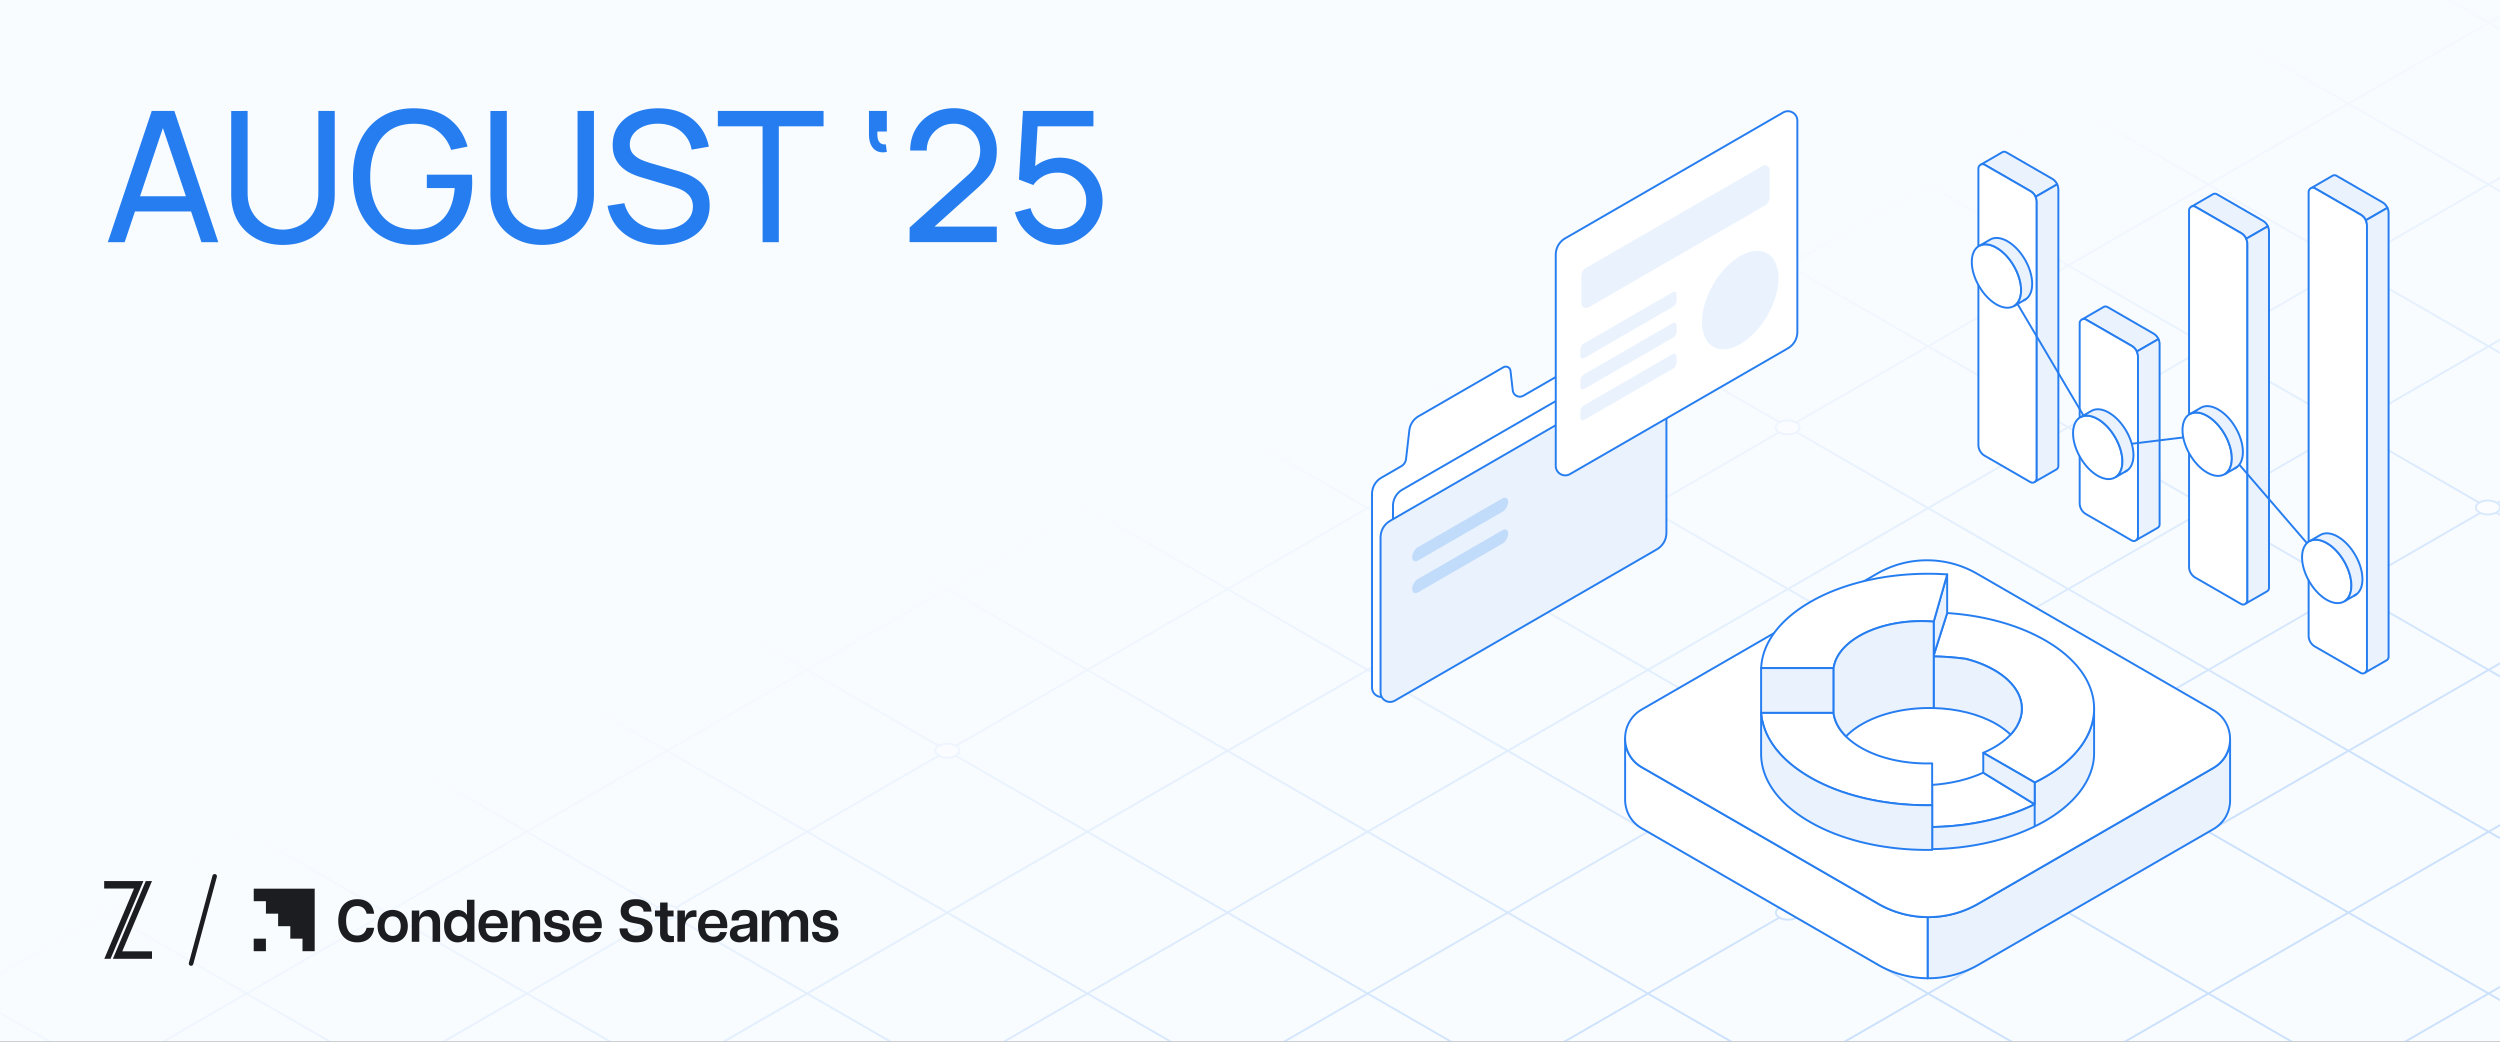 <svg xmlns="http://www.w3.org/2000/svg" width="1920" height="800" fill="none"><rect width="100%" height="100%" fill="#333333" stroke="none"/><g clip-path="url(#a)"><path fill="#F9FCFF" d="M0 0h1920v800H0z"/><g opacity=".4"><mask id="c" width="1920" height="800" x="0" y="0" maskUnits="userSpaceOnUse" style="mask-type:alpha"><path fill="url(#b)" d="M0 0h1920v800H0z"/></mask><g mask="url(#c)"><path stroke="#87B8F7" stroke-miterlimit="10" stroke-width="1.5" d="M-721.578 734.1 1503.36 2018.67M-648.818 651.846 1576.13 1936.42M-576.06 569.592 1648.89 1854.17M-503.301 487.338 1721.65 1771.91M-430.531 405.084 1794.4 1689.66M-357.772 322.841 1867.16 1607.4M-285.013 240.587 1939.92 1525.15M-212.254 158.333 2012.68 1442.9M-139.495 76.08 2085.45 1360.64M-66.736-6.174 2158.21 1278.39M6.033-88.428 2230.97 1196.14M78.792-170.682 2303.73 1113.88M151.551-252.936 2376.49 1031.63M224.31-335.189 2449.25 949.374M297.069-417.443 2522.01 867.131M369.828-499.697 2594.77 784.878M442.598-581.951 2667.53 702.624M515.356-664.205 2740.29 620.369M597.268-741.171 2822.2 543.393m-4.57 193.356L592.686 2021.31M2744.87 654.495 519.927 1939.06M2672.1 572.241 447.168 1856.81M2599.34 489.987 374.409 1774.55M2526.59 407.733 301.65 1692.3M2453.83 325.479 228.891 1610.04M2381.07 243.226 156.122 1527.79M2308.31 160.972 83.363 1445.54M2235.54 78.718 10.604 1363.28M2162.78-3.536-62.155 1281.03M2090.02-85.79-134.914 1198.79M2017.26-168.043-207.673 1116.53M1944.5-250.297-280.442 1034.28M1871.74-332.551-353.201 952.023M1798.98-414.805-425.96 869.77M1726.22-497.059-498.719 787.516M1653.46-579.312-571.478 705.262M1580.7-661.556-644.237 623.008M1507.94-743.81-717.007 540.754"/><path fill="#fff" stroke="#87B8F7" stroke-miterlimit="10" stroke-width="1.5" d="M1163.65 449.656c-3.64-2.098-9.51-2.098-13.13 0-3.61 2.099-3.59 5.506.04 7.605 3.64 2.098 9.52 2.098 13.12 0 3.61-2.099 3.6-5.506-.03-7.605Zm215.79-125.194c-3.65-2.098-9.52-2.098-13.13 0-3.62 2.099-3.6 5.506.04 7.605 3.63 2.098 9.51 2.098 13.12 0 3.6-2.099 3.59-5.506-.03-7.605Zm107.5 186.225c-3.64-2.098-9.51-2.098-13.13 0-3.61 2.099-3.59 5.506.05 7.604 3.63 2.099 9.51 2.099 13.12 0 3.6-2.098 3.59-5.505-.04-7.604ZM625.264 385.558c-3.647-2.098-9.516-2.098-13.131 0-3.615 2.099-3.594 5.506.042 7.604 3.635 2.099 9.515 2.099 13.12 0 3.605-2.098 3.594-5.505-.031-7.604ZM303.582 572.822c-3.635-2.099-9.515-2.099-13.13 0-3.615 2.098-3.584 5.506.052 7.604s9.515 2.098 13.12 0c3.615-2.098 3.594-5.506-.042-7.604ZM1379.67 697.131c-3.64-2.098-9.52-2.098-13.12 0-3.61 2.099-3.6 5.506.04 7.605 3.63 2.098 9.51 2.098 13.13 0 3.61-2.099 3.58-5.506-.05-7.605Z"/><path fill="#fff" d="M1917.24 385.956c-3.63-2.099-9.5-2.099-13.12 0-3.61 2.098-3.59 5.505.04 7.604 3.62 2.098 9.51 2.098 13.13 0 3.61-2.099 3.59-5.496-.06-7.604"/><path stroke="#87B8F7" stroke-miterlimit="10" stroke-width="1.5" d="M1917.24 385.956c-3.63-2.099-9.5-2.099-13.12 0-3.61 2.098-3.59 5.505.04 7.604 3.62 2.098 9.51 2.098 13.13 0 3.61-2.099 3.59-5.496-.06-7.604"/><path fill="#fff" d="M518.805 696.839c-3.636-2.098-9.515-2.098-13.13 0s-3.584 5.506.052 7.604c3.635 2.098 9.505 2.098 13.12 0 3.615-2.098 3.594-5.506-.031-7.604"/><path stroke="#87B8F7" stroke-miterlimit="10" stroke-width="1.5" d="M518.805 696.839c-3.636-2.098-9.515-2.098-13.13 0s-3.584 5.506.052 7.604c3.635 2.098 9.505 2.098 13.12 0 3.615-2.098 3.594-5.506-.031-7.604"/><path fill="#fff" stroke="#87B8F7" stroke-miterlimit="10" stroke-width="1.5" d="M734.122 572.749c-3.636-2.099-9.516-2.099-13.131 0-3.615 2.098-3.584 5.505.052 7.604 3.636 2.098 9.515 2.098 13.12 0 3.615-2.099 3.595-5.506-.041-7.604Z"/></g></g><path fill="#E9F2FD" stroke="#257DF0" stroke-linecap="round" stroke-linejoin="round" stroke-width="1.5" d="M1480.42 704.337v46.968c13.43.087 26.84-3.366 38.88-10.29l180.63-104.295c8.25-4.779 12.54-13.028 12.78-21.365v-46.967c-.24 8.371-4.53 16.621-12.78 21.364l-37.05 21.4-143.58 82.895a76.909 76.909 0 0 1-38.88 10.29Z"/><path fill="#fff" stroke="#257DF0" stroke-linecap="round" stroke-linejoin="round" stroke-width="1.5" d="M1248.09 567.062v46.968c0 8.616 4.28 17.249 12.81 22.167l181.53 104.818a76.882 76.882 0 0 0 37.96 10.29v-46.967a76.892 76.892 0 0 1-37.96-10.29l-144.49-83.454-37.04-21.365c-8.53-4.918-12.81-13.533-12.81-22.167Z"/><path fill="#fff" stroke="#257DF0" stroke-linecap="round" stroke-linejoin="round" stroke-width="1.5" d="M1248.09 567.062c0 8.651 4.28 17.249 12.81 22.167l37.04 21.365 144.49 83.453a76.871 76.871 0 0 0 37.96 10.29 76.522 76.522 0 0 0 38.87-10.29l143.59-82.895 37.04-21.399c8.25-4.744 12.54-13.011 12.79-21.365v-1.605c-.25-8.336-4.54-16.621-12.79-21.365L1518.35 440.6c-23.79-13.725-53.07-13.725-76.84 0l-180.63 104.295c-8.53 4.953-12.8 13.569-12.8 22.167h.01Z"/><path fill="#fff" stroke="#257DF0" stroke-linecap="round" stroke-linejoin="round" stroke-width="1.5" d="M1483.93 602.798v32.37c21.15-.366 42.2-3.732 61-10.151 6.18-2.127 12.09-4.552 17.71-7.307v-.035l-39.49-24.26h-.03c-11.62 5.337-25.21 8.459-39.19 9.383Z"/><path fill="#E9F2FD" stroke="#257DF0" stroke-linecap="round" stroke-linejoin="round" stroke-width="1.5" d="M1483.93 635.168v16.97c27.85-.471 55.51-6.192 78.2-17.197.17-.052.33-.139.51-.244v-17.005a151.042 151.042 0 0 1-17.71 7.308c-18.82 6.418-39.85 9.802-61 10.15v.018Zm78.71-34.254v33.765a110.12 110.12 0 0 0 7.95-4.185c21.21-12.261 33.52-27.748 36.83-43.706.23-1.012.39-2.006.51-3.018.23-1.779.33-3.575.33-5.354V544.11c0 2.826-.28 5.634-.84 8.424v.035a46.383 46.383 0 0 1-2.47 8.319c-.04.14-.09.244-.14.384-5.31 13.011-16.75 25.341-34.31 35.474a103.028 103.028 0 0 1-7.86 4.151v.017Z"/><path fill="#fff" stroke="#257DF0" stroke-linecap="round" stroke-linejoin="round" stroke-width="1.5" d="M1485.09 503.264v.872c8.29.14 16.52.75 24.65 1.866h.03c1.35.332 2.69.733 4.01 1.117 6.47 1.918 12.54 4.464 17.95 7.621 16.64 9.68 23.42 22.882 20.32 35.44-.04.104-.05.244-.11.366v.035c-.03.139-.05.279-.1.418-.61 2.233-1.57 4.43-2.83 6.61v.035c-.24.419-.5.837-.78 1.256-.24.418-.52.802-.84 1.221-.28.418-.59.837-.89 1.22-.31.419-.64.838-.97 1.221-.46.558-.93 1.082-1.43 1.622-3.27 3.541-7.5 6.872-12.7 9.854a85.238 85.238 0 0 1-8.27 4.134l12.14 6.976 1.03.593 16.31 9.4 9.99 5.773h.04c2.7-1.29 5.33-2.686 7.86-4.151 17.56-10.133 29-22.463 34.31-35.474.05-.139.1-.244.14-.384a46.383 46.383 0 0 0 2.47-8.319v-.035c.56-2.79.84-5.615.84-8.423 0-18.871-12.4-37.707-37.18-52.113-21.19-12.313-47.98-19.376-75.66-21.19l-5.25 16.464-4.85 15.26-.23.698v.017Z"/><path fill="#E9F2FD" stroke="#257DF0" stroke-linecap="round" stroke-linejoin="round" stroke-width="1.5" d="M1485.09 477.383v25.149s.18 0 .23.035l4.85-15.261 5.25-16.464v-29.701l-8.35 29.283-1.99 6.976.01-.017Z"/><path fill="#fff" stroke="#257DF0" stroke-linecap="round" stroke-linejoin="round" stroke-width="1.5" d="M1352.56 513.084h55.69c.11-.75.25-1.5.45-2.268.11-.593.28-1.168.48-1.726.14-.506.31-1.012.52-1.483.1-.366.28-.75.45-1.116 0-.035.04-.052.04-.087.5-1.116 1.06-2.198 1.72-3.261.53-.872 1.09-1.727 1.77-2.564.36-.506.78-1.029 1.22-1.535 0-.052.05-.087.1-.139.38-.506.84-.977 1.29-1.448.11-.14.25-.244.37-.384h.03c.28-.314.6-.593.89-.889 2.83-2.738 6.28-5.337 10.38-7.709 15.61-9.017 36.92-12.697 57.15-11.075l1.99-6.976 8.35-29.283c-37.39-2.511-76.39 4.57-105.16 21.191-24.33 14.039-36.92 32.352-37.71 50.769l-.02-.017Zm-.03 34.305c.03.227.03.419.05.645.04.314.05.593.09.89.05.645.14 1.308.22 1.953.11.698.23 1.43.39 2.128 0 .087 0 .14.03.227.11.558.32 1.116.46 1.639.05.279.14.558.19.802.17.611.33 1.221.52 1.849.19.698.46 1.43.7 2.128.23.645.47 1.308.75 1.953 0 .053.03.105.05.175.33.802.66 1.587 1.07 2.406a49.396 49.396 0 0 0 2.26 4.291c.14.227.28.471.46.732a50.186 50.186 0 0 0 2.61 3.942c.14.192.28.419.46.61.05.088.1.192.19.279.22.332.5.663.75 1.012.05.087.1.139.19.227a42.2 42.2 0 0 0 1.67 2.005s0 .053.04.053c3.4 4.046 7.5 7.918 12.31 11.615.7.558 1.4 1.081 2.15 1.587a37.7 37.7 0 0 0 2.51 1.779c.56.384 1.11.75 1.67 1.116a83.547 83.547 0 0 0 5.36 3.349c1.44.837 2.89 1.639 4.41 2.459.1.052.23.105.33.174 1.2.646 2.43 1.256 3.66 1.814.23.14.47.244.7.332.33.192.7.366 1.03.505 2.9 1.396 5.89 2.651 8.96 3.855.93.366 1.85.732 2.76 1.029 1.95.75 3.96 1.447 5.96 2.058 1.43.471 2.85.924 4.3 1.343 2.19.663 4.46 1.29 6.73 1.848 1.22.332 2.47.646 3.73.925.33.104.66.174 1.03.244 1.03.244 2.06.471 3.12.663.23.052.42.104.65.139.55.105 1.11.227 1.67.332 1.62.331 3.26.645 4.94.924 1.91.331 3.85.61 5.8.889 1.49.227 2.93.419 4.42.559.19.052.41.087.64.087.45.052.89.104 1.36.174 1.4.175 2.84.314 4.27.419.74.087 1.49.139 2.24.192.17.034.33.034.52.034 1.57.14 3.16.245 4.71.332 1.62.087 3.21.174 4.8.192a45 45 0 0 0 2.18.052c3.1.105 6.19.105 9.29.052v-32.125c-19.76.61-39.85-3.454-54.92-12.226-4.46-2.599-8.2-5.442-11.25-8.476a42.894 42.894 0 0 1-3.26-3.663c-.52-.663-1.03-1.36-1.5-2.058-.45-.645-.84-1.256-1.2-1.901-.37-.61-.7-1.221-1.01-1.849-.28-.558-.53-1.116-.75-1.674a15.01 15.01 0 0 1-.56-1.482c-.25-.698-.47-1.361-.65-2.058-.24-.942-.45-1.901-.59-2.843v-.645h-55.71l.04-.018Z"/><path fill="#E9F2FD" stroke="#257DF0" stroke-linecap="round" stroke-linejoin="round" stroke-width="1.5" d="M1352.53 514.897v32.492h55.7v-34.306h-55.68c-.04.611-.04 1.204-.04 1.814h.02Zm132.56-10.76v39.66c17.57.453 34.82 4.569 48.14 12.313 4.27 2.476 7.87 5.197 10.87 8.092.5-.523.97-1.064 1.43-1.622.33-.384.66-.802.97-1.221.32-.383.61-.802.89-1.22.32-.419.6-.803.84-1.221.28-.419.52-.838.78-1.256v-.035c1.26-2.18 2.2-4.378 2.83-6.61.05-.139.09-.279.1-.419v-.034c.06-.105.09-.245.11-.367 3.1-12.557-3.68-25.759-20.32-35.439-5.41-3.157-11.48-5.686-17.95-7.621-1.34-.384-2.68-.785-4.01-1.117h-.03c-8.13-1.116-16.36-1.726-24.65-1.866v-.017Z"/><path fill="#E9F2FD" stroke="#257DF0" stroke-linecap="round" stroke-linejoin="round" stroke-width="1.5" d="M1408.23 513.083v34.951c.14.942.34 1.901.6 2.843.17.698.38 1.36.64 2.058.18.506.33.977.56 1.483.23.558.47 1.116.75 1.674.31.61.65 1.221 1.01 1.849.37.645.79 1.29 1.21 1.901.47.697.97 1.395 1.49 2.058.98 1.22 2.06 2.459 3.27 3.662 3.24-3.401 7.36-6.592 12.33-9.453 15.15-8.737 35.24-12.836 55-12.313V477.4c-20.23-1.622-41.56 2.058-57.15 11.075-4.1 2.372-7.57 4.97-10.38 7.708-.31.314-.61.593-.88.89h-.04c-.1.139-.24.244-.37.384-.45.47-.89.941-1.29 1.447-.05.052-.1.087-.1.14-.45.505-.87 1.029-1.22 1.534-.66.838-1.22 1.71-1.76 2.564-.67 1.064-1.22 2.145-1.73 3.262 0 .034-.04.052-.04.087-.17.366-.33.75-.45 1.116-.23.471-.38.977-.52 1.482-.19.559-.37 1.152-.47 1.727-.19.75-.33 1.5-.46 2.267Zm-55.7 34.307v31.567c0 18.871 12.36 37.707 37.15 52.078 25.86 15.051 60.2 22.271 94.25 21.661V618.39c-3.11.053-6.2.053-9.3-.052-.73 0-1.45-.035-2.18-.052a152.75 152.75 0 0 1-4.8-.192c-1.57-.087-3.15-.192-4.71-.332-.19 0-.36 0-.52-.035-.75-.052-1.5-.104-2.23-.191a83.415 83.415 0 0 1-4.27-.419c-.47-.052-.93-.105-1.36-.174-.23 0-.46-.035-.65-.088a75.46 75.46 0 0 1-4.41-.558c-1.96-.279-3.87-.558-5.81-.889-1.67-.279-3.31-.593-4.94-.924-.55-.105-1.11-.227-1.67-.332-.23-.035-.42-.087-.64-.139-1.07-.192-2.1-.419-3.13-.663-.36-.087-.69-.14-1.03-.244a83.928 83.928 0 0 1-3.73-.925c-2.27-.558-4.52-1.168-6.73-1.848a52.493 52.493 0 0 1-4.29-1.343 90.018 90.018 0 0 1-5.97-2.058c-.92-.314-1.84-.663-2.75-1.029-3.07-1.204-6.05-2.459-8.97-3.855a9.273 9.273 0 0 1-1.02-.505 3.911 3.911 0 0 1-.7-.332 63.416 63.416 0 0 1-3.66-1.814c-.11-.052-.23-.104-.34-.174-1.5-.802-2.96-1.622-4.41-2.459-1.86-1.081-3.66-2.18-5.35-3.349-.56-.331-1.12-.732-1.68-1.116a37.7 37.7 0 0 1-2.51-1.779 30.54 30.54 0 0 1-2.14-1.587c-4.8-3.68-8.9-7.569-12.32-11.615-.03 0-.03-.053-.03-.053a29.76 29.76 0 0 1-1.68-2.005c-.08-.088-.14-.14-.19-.227-.24-.331-.52-.663-.75-1.012-.08-.087-.14-.192-.19-.279a4.764 4.764 0 0 1-.45-.61 40.422 40.422 0 0 1-2.62-3.942c-.17-.244-.31-.506-.45-.732a58.863 58.863 0 0 1-2.27-4.291c-.38-.802-.73-1.587-1.06-2.406a.271.271 0 0 1-.06-.175c-.27-.645-.52-1.308-.75-1.953-.24-.698-.5-1.43-.69-2.128-.2-.61-.37-1.221-.53-1.849-.05-.244-.14-.523-.19-.802-.14-.523-.33-1.081-.45-1.639-.04-.088-.04-.14-.04-.227-.17-.698-.28-1.43-.38-2.128a43.27 43.27 0 0 1-.23-1.953c-.03-.314-.05-.593-.08-.89-.04-.226-.04-.418-.06-.645l-.03.018Zm170.62 30.782v15.243l39.49 24.26V600.95l-.04-.035-9.98-5.773-16.3-9.4-1.03-.593-12.14-6.977Z"/><path fill="#fff" stroke="#257DF0" stroke-linecap="round" stroke-linejoin="round" stroke-width="1.5" d="M1273.11 256.979v148.489c0 5.215-2.77 10.028-7.29 12.627l-201.17 116.172c-4.87 2.808-10.94-.698-10.94-6.314V379.447c0-5.215 2.77-10.029 7.29-12.627l15.24-8.808a7.284 7.284 0 0 0 3.6-5.476l2.51-21.941c.52-4.586 3.19-8.65 7.2-10.97l65.07-37.567c2.27-1.308 5.15.14 5.44 2.738l1.73 14.999c.45 3.907 4.76 6.087 8.16 4.116l92.23-53.246c4.86-2.808 10.93.698 10.93 6.314Z"/><path fill="#fff" stroke="#257DF0" stroke-linecap="round" stroke-linejoin="round" stroke-width="1.5" d="M1266.92 279.023v121.3a14.55 14.55 0 0 1-7.29 12.627l-178.89 103.283c-4.86 2.808-10.93-.698-10.93-6.314V388.62c0-5.215 2.77-10.028 7.29-12.627l178.89-103.283c4.86-2.808 10.93.697 10.93 6.313Z"/><path fill="#E9F2FD" stroke="#257DF0" stroke-linecap="round" stroke-linejoin="round" stroke-width="1.5" d="M1279.81 290.098v119.154c0 5.215-2.77 10.028-7.29 12.627L1071.2 538.121c-4.86 2.808-10.93-.698-10.93-6.314V412.653c0-5.215 2.77-10.028 7.29-12.627l201.31-116.242c4.87-2.808 10.94.698 10.94 6.314Z"/><path fill="#fff" stroke="#257DF0" stroke-linecap="round" stroke-linejoin="round" stroke-width="1.5" d="M1380.37 92.723v162.163a14.55 14.55 0 0 1-7.29 12.627l-167.32 96.586c-4.87 2.808-10.94-.698-10.94-6.314V195.64c0-5.215 2.78-10.029 7.29-12.627l167.33-96.604c4.86-2.808 10.93.698 10.93 6.314Z"/><path fill="#E9F2FD" d="M1287.57 225.882v4.97a5.491 5.491 0 0 1-2.74 4.744l-68.35 39.451a1.821 1.821 0 0 1-2.73-1.587v-4.954a5.454 5.454 0 0 1 2.73-4.726l68.35-39.468c1.22-.698 2.74.174 2.74 1.57Zm0 23.754v4.971a5.49 5.49 0 0 1-2.74 4.743l-68.35 39.451a1.82 1.82 0 0 1-2.73-1.587v-4.953c0-1.954 1.04-3.75 2.73-4.727l68.35-39.468c1.22-.697 2.74.175 2.74 1.57Zm0 23.754v4.971a5.492 5.492 0 0 1-2.74 4.744l-68.35 39.45a1.82 1.82 0 0 1-2.73-1.587v-4.953c0-1.953 1.04-3.75 2.73-4.726l68.35-39.468c1.22-.698 2.74.174 2.74 1.569Zm71.56-142.769v20.877a7.32 7.32 0 0 1-3.65 6.313l-135.49 78.239c-2.43 1.395-5.48-.349-5.48-3.157v-20.876c0-2.599 1.4-5.006 3.65-6.314l135.49-78.239c2.43-1.395 5.48.349 5.48 3.157Zm3.63 69.624c-1.26-2.146-2.81-3.89-4.71-5.145h-.05a4.54 4.54 0 0 0-1.05-.593c-5.3-2.896-12.54-2.39-20.53 2.197-16.23 9.383-29.37 32.108-29.26 50.735.05 8.982 3.1 15.365 8.09 18.522.49.349 1.06.663 1.6.889 1.99.907 4.19 1.395 6.63 1.395 3.96 0 8.39-1.29 13.13-4.046 16.22-9.33 29.3-32.056 29.25-50.682 0-5.442-1.15-9.872-3.14-13.29l.04.018Z"/><path fill="#257DF0" d="M1158.25 385.411c0 2.546-1.61 5.616-3.72 7.255-.01.018-.05.035-.07.035l-1.36.785h-.01l-63.87 36.887c-.05.035-.09.052-.14.087-.05.035-.1.053-.14.07-.68.366-1.29.541-1.88.541-.37 0-.7-.07-1-.227-.08-.035-.15-.087-.26-.122-.75-.488-1.22-1.465-1.22-2.843-.02-2.599 1.67-5.738 3.87-7.342l1.14-.663s.05-.035.07-.018l64.11-37.026c1.22-.698 2.33-.785 3.14-.331.05.017.1.052.15.087.3.174.53.453.74.785.29.505.47 1.186.47 2.023l-.02.017Zm0 24.434c0 2.546-1.61 5.616-3.72 7.255-.01.017-.05.035-.07.035l-1.36.785h-.01l-63.87 36.887c-.05.035-.09.052-.14.087-.05.035-.1.052-.14.07-.68.366-1.29.54-1.88.54-.37 0-.7-.07-1-.226-.08-.035-.15-.088-.26-.123-.75-.488-1.22-1.465-1.22-2.842-.02-2.599 1.67-5.738 3.87-7.343l1.14-.663s.05-.035.07-.017l64.11-37.026c1.22-.698 2.33-.785 3.14-.332.05.018.1.052.15.087.3.175.53.454.74.785.29.506.47 1.186.47 2.023l-.02.018Z" opacity=".2"/><path fill="#E9F2FD" stroke="#257DF0" stroke-linecap="round" stroke-linejoin="round" stroke-width="1.5" d="m1579.89 141.581-16.6 9.568c-.82-1.797-2.22-3.314-3.98-4.36l-27.42-15.802-7.62-4.395c-.94-.558-1.98-.558-2.86-.226l16.08-9.307.53-.296c.87-.332 1.92-.332 2.86.227l35.04 20.213a9.454 9.454 0 0 1 3.97 4.36v.018Z"/><path fill="#fff" stroke="#257DF0" stroke-linecap="round" stroke-linejoin="round" stroke-width="1.5" d="M1564.21 155.248V367.43c0 .942-.38 1.762-.97 2.337l-.13.105-.1.07-.94.558c-.86.296-1.83.261-2.74-.262l-35.04-20.196a9.79 9.79 0 0 1-4.88-8.459v-212.2c0-1.168.59-2.11 1.43-2.703l.59-.331c.87-.332 1.92-.332 2.86.226l7.62 4.395 27.42 15.802c1.76 1.046 3.16 2.581 3.98 4.36.59 1.273.9 2.668.9 4.098v.018Z"/><path fill="#E9F2FD" stroke="#257DF0" stroke-linecap="round" stroke-linejoin="round" stroke-width="1.5" d="M1580.82 145.68v212.147c0 1.099-.53 2.023-1.31 2.599l-.72.418-.07.035-15.48 8.871c.59-.593.97-1.396.97-2.338V155.248c0-1.431-.33-2.826-.9-4.099l16.6-9.568c.59 1.273.91 2.668.91 4.099Zm76.86 114.759-16.61 9.568c-.82-1.797-2.21-3.314-3.97-4.361l-27.42-15.801-7.62-4.395c-.94-.558-1.99-.558-2.86-.226l16.08-9.307.52-.296c.87-.332 1.92-.332 2.86.226l35.04 20.214a9.423 9.423 0 0 1 3.98 4.36v.018Z"/><path fill="#fff" stroke="#257DF0" stroke-linecap="round" stroke-linejoin="round" stroke-width="1.5" d="M1642 274.105v138.147c0 .942-.39 1.761-.98 2.337l-.12.105-.11.069-.94.558c-.85.297-1.83.262-2.74-.261l-35.03-20.196a9.78 9.78 0 0 1-4.89-8.459V248.258c0-1.169.6-2.11 1.43-2.703l.6-.332c.87-.331 1.91-.331 2.86.227l7.62 4.395 27.41 15.801c1.77 1.047 3.16 2.581 3.98 4.36.59 1.273.91 2.669.91 4.099Z"/><path fill="#E9F2FD" stroke="#257DF0" stroke-linecap="round" stroke-linejoin="round" stroke-width="1.5" d="M1658.58 264.537v138.112c0 1.099-.52 2.023-1.3 2.599l-.72.418-.07.035-15.49 8.871c.6-.593.98-1.396.98-2.338V274.087c0-1.43-.33-2.825-.91-4.098l16.61-9.568c.59 1.273.9 2.668.9 4.098v.018Zm83.11-90.726-16.61 9.568c-.82-1.796-2.21-3.314-3.97-4.36l-27.42-15.801-7.62-4.395c-.94-.558-1.99-.558-2.86-.227l16.08-9.306.52-.297c.88-.331 1.92-.331 2.86.227l35.04 20.214a9.419 9.419 0 0 1 3.98 4.36v.017Z"/><path fill="#fff" stroke="#257DF0" stroke-linecap="round" stroke-linejoin="round" stroke-width="1.5" d="M1725.99 187.478v273.556c0 .942-.38 1.761-.98 2.337l-.12.104-.1.07-.94.558c-.86.297-1.84.262-2.74-.261l-35.04-20.197a9.79 9.79 0 0 1-4.88-8.458V161.613c0-1.168.59-2.11 1.43-2.703l.59-.331c.87-.332 1.92-.332 2.86.226l7.62 4.395 27.42 15.802c1.76 1.046 3.15 2.581 3.97 4.36.6 1.273.91 2.668.91 4.098v.018Z"/><path fill="#E9F2FD" stroke="#257DF0" stroke-linecap="round" stroke-linejoin="round" stroke-width="1.5" d="M1742.59 177.91v273.521c0 1.098-.52 2.023-1.3 2.598l-.72.419-.07.035-15.49 8.87c.6-.593.98-1.395.98-2.337V187.478a9.9 9.9 0 0 0-.91-4.099l16.61-9.568c.59 1.273.9 2.668.9 4.099Zm90.94-18.278-16.6 9.568c-.82-1.796-2.22-3.314-3.98-4.36l-27.42-15.801-7.62-4.395c-.94-.558-1.99-.558-2.86-.227l16.08-9.306.53-.297c.87-.331 1.91-.331 2.86.227l35.03 20.231a9.419 9.419 0 0 1 3.98 4.36Z"/><path fill="#fff" stroke="#257DF0" stroke-linecap="round" stroke-linejoin="round" stroke-width="1.5" d="M1817.83 173.298v340.668c0 .941-.38 1.761-.97 2.337l-.13.104-.1.07-.94.558a3.26 3.26 0 0 1-2.74-.261l-35.04-20.197a9.79 9.79 0 0 1-4.88-8.458V147.451c0-1.168.59-2.11 1.43-2.703l.59-.331c.87-.332 1.92-.332 2.86.226l7.62 4.395 27.42 15.802c1.76 1.046 3.16 2.581 3.98 4.36.59 1.273.9 2.668.9 4.098Z"/><path fill="#E9F2FD" stroke="#257DF0" stroke-linecap="round" stroke-linejoin="round" stroke-width="1.5" d="M1834.44 163.748v340.633c0 1.099-.53 2.023-1.31 2.598l-.72.419-.07.035-15.48 8.87a3.27 3.27 0 0 0 .97-2.337V173.299c0-1.43-.33-2.826-.9-4.099l16.6-9.568c.59 1.273.91 2.669.91 4.099v.017Z"/><path stroke="#257DF0" stroke-linecap="round" stroke-linejoin="round" stroke-width="1.5" d="m1536.78 211.999 77.78 131.572 84.78-10.429 91.08 105.69"/><path fill="#fff" stroke="#257DF0" stroke-linecap="round" stroke-linejoin="round" stroke-width="1.5" d="M1552.21 222.93c0 3.505-.73 6.383-2.02 8.563-.8 1.378-1.8 2.511-3.03 3.314h-.04c-.23.157-.45.296-.68.383-3.42 1.867-8.07 1.553-13.24-1.412-10.46-6.052-18.92-20.702-18.87-32.719.04-5.79 1.99-9.924 5.22-11.947.31-.226.68-.418 1.03-.575 1.29-.576 2.7-.907 4.29-.907 2.54 0 5.4.837 8.47 2.616 10.47 6.017 18.91 20.667 18.87 32.684Z"/><path fill="#E9F2FD" stroke="#257DF0" stroke-linecap="round" stroke-linejoin="round" stroke-width="1.5" d="M1560.72 218.064c-.03 5.32-1.67 9.244-4.44 11.424-.13.104-.3.192-.42.261l-1.38.838s-.07.034-.12.069l-7.19 4.151c1.22-.802 2.22-1.936 3.04-3.314 1.29-2.197 2.02-5.057 2.02-8.563.04-12.016-8.41-26.667-18.87-32.684-3.05-1.779-5.93-2.616-8.48-2.616-1.57 0-3 .314-4.29.907l7.57-4.377c.3-.192.61-.349.94-.524 3.39-1.569 7.85-1.133 12.75 1.71 10.47 6.051 18.91 20.667 18.87 32.718Z"/><path fill="#fff" d="M1555.86 229.749c-.42.349-.91.61-1.38.837Z"/><path stroke="#257DF0" stroke-linecap="round" stroke-linejoin="round" stroke-width="1.5" d="M1555.86 229.749c-.42.349-.91.61-1.38.837"/><path fill="#fff" stroke="#257DF0" stroke-linecap="round" stroke-linejoin="round" stroke-width="1.5" d="M1630 354.511c0 3.505-.73 6.383-2.02 8.563-.81 1.378-1.8 2.512-3.04 3.314h-.03c-.23.157-.46.296-.68.383-3.42 1.867-8.08 1.553-13.24-1.412-10.47-6.052-18.93-20.702-18.87-32.719.03-5.79 1.99-9.923 5.21-11.947a6.21 6.21 0 0 1 1.03-.575c1.29-.576 2.7-.907 4.29-.907 2.55 0 5.41.837 8.48 2.616 10.46 6.017 18.9 20.667 18.87 32.684Z"/><path fill="#E9F2FD" stroke="#257DF0" stroke-linecap="round" stroke-linejoin="round" stroke-width="1.5" d="M1638.51 349.645c-.04 5.32-1.68 9.244-4.45 11.424-.12.104-.29.192-.42.261l-1.37.838s-.07.034-.13.069l-7.18 4.151c1.22-.802 2.21-1.936 3.03-3.314 1.29-2.197 2.03-5.057 2.03-8.563.03-12.016-8.41-26.667-18.88-32.684-3.05-1.779-5.92-2.616-8.47-2.616-1.57 0-3 .314-4.29.907l7.57-4.377c.29-.192.61-.349.94-.524 3.38-1.569 7.85-1.133 12.75 1.71 10.46 6.052 18.9 20.667 18.87 32.718Z"/><path fill="#fff" d="M1633.64 361.33c-.42.349-.9.611-1.37.837Z"/><path stroke="#257DF0" stroke-linecap="round" stroke-linejoin="round" stroke-width="1.5" d="M1633.64 361.33c-.42.349-.9.611-1.37.837"/><path fill="#fff" stroke="#257DF0" stroke-linecap="round" stroke-linejoin="round" stroke-width="1.5" d="M1714.04 352.069c0 3.505-.73 6.383-2.02 8.563-.8 1.378-1.79 2.512-3.03 3.314h-.04c-.22.157-.45.296-.68.384-3.42 1.866-8.07 1.552-13.24-1.413-10.46-6.052-18.92-20.702-18.87-32.719.04-5.79 1.99-9.923 5.22-11.947.31-.226.68-.418 1.03-.575 1.29-.576 2.7-.907 4.29-.907 2.54 0 5.4.837 8.47 2.616 10.47 6.017 18.91 20.667 18.87 32.684Z"/><path fill="#E9F2FD" stroke="#257DF0" stroke-linecap="round" stroke-linejoin="round" stroke-width="1.5" d="M1722.54 347.22c-.04 5.319-1.68 9.243-4.45 11.423-.12.105-.3.192-.42.262l-1.38.837s-.07.035-.12.07l-7.18 4.151c1.22-.802 2.21-1.936 3.03-3.314 1.29-2.197 2.02-5.058 2.02-8.563.04-12.017-8.4-26.667-18.87-32.684-3.05-1.779-5.93-2.616-8.47-2.616-1.57 0-3 .314-4.29.907l7.57-4.378c.29-.191.61-.348.94-.523 3.38-1.57 7.85-1.133 12.75 1.709 10.46 6.052 18.9 20.667 18.87 32.719Z"/><path fill="#fff" d="M1717.67 358.905c-.42.349-.9.61-1.38.837Z"/><path stroke="#257DF0" stroke-linecap="round" stroke-linejoin="round" stroke-width="1.5" d="M1717.67 358.905c-.42.349-.9.61-1.38.837"/><path fill="#fff" stroke="#257DF0" stroke-linecap="round" stroke-linejoin="round" stroke-width="1.5" d="M1805.87 449.767c0 3.505-.73 6.383-2.02 8.563-.81 1.378-1.8 2.511-3.04 3.314h-.03c-.23.157-.46.296-.68.383-3.42 1.866-8.08 1.553-13.24-1.412-10.47-6.052-18.92-20.702-18.87-32.719.03-5.79 1.99-9.924 5.21-11.947a6.21 6.21 0 0 1 1.03-.575c1.29-.576 2.71-.907 4.29-.907 2.55 0 5.41.837 8.48 2.616 10.46 6.017 18.9 20.667 18.87 32.684Z"/><path fill="#E9F2FD" stroke="#257DF0" stroke-linecap="round" stroke-linejoin="round" stroke-width="1.5" d="M1814.36 444.901c-.03 5.319-1.67 9.244-4.44 11.424-.13.104-.3.192-.42.261l-1.38.837s-.07.035-.12.07l-7.19 4.151c1.22-.802 2.22-1.936 3.04-3.314 1.29-2.197 2.02-5.057 2.02-8.563.03-12.017-8.41-26.667-18.87-32.684-3.05-1.779-5.93-2.616-8.48-2.616-1.57 0-3 .314-4.29.907l7.57-4.377c.3-.192.61-.349.94-.524 3.39-1.569 7.85-1.133 12.75 1.709 10.47 6.052 18.91 20.668 18.87 32.719Z"/><path fill="#fff" d="M1809.5 456.586c-.42.349-.91.61-1.38.837Z"/><path stroke="#257DF0" stroke-linecap="round" stroke-linejoin="round" stroke-width="1.5" d="M1809.5 456.586c-.42.349-.91.61-1.38.837"/><path fill="#1C1D21" d="M111.949 676.637h4.789l-22.82 53.973h22.819v5.753h-30.04l25.252-59.726Zm-31.949 0v5.747h22.928l-22.822 53.979h4.788l25.253-59.726H80Z"/><path stroke="#1C1D21" stroke-linecap="round" stroke-width="3.5" d="m146.738 740 18.117-67"/><path fill="#1C1D21" d="M204.222 730.497h-9.367v-9.6h9.367v9.6Zm37.474-47.986-46.828-.011v9.598h9.364v9.6h9.364v9.601h9.364v9.6h9.361v9.601h9.364l.011-47.997v.008Zm18.078 24.614c0-10.519 5.764-16.56 14.676-16.558 6.751 0 12.152 3.508 12.87 11.166h-5.761c-.945-4.107-3.736-5.908-7.245-5.908-5.717 0-8.507 4.61-8.507 11.3 0 6.689 2.696 11.35 8.502 11.35 3.511 0 6.302-1.798 7.247-5.948h5.761c-.723 7.706-6.124 11.209-12.919 11.209-8.865 0-14.627-6.047-14.624-16.611Zm30.198 4.158c0-8.672 5.72-12.456 11.615-12.453 5.85 0 11.611 3.786 11.609 12.458 0 8.672-5.764 12.453-11.615 12.453-5.897 0-11.611-3.786-11.609-12.458Zm11.609 7.521c3.376 0 6.166-2.303 6.169-7.518 0-5.213-2.788-7.522-6.163-7.522-3.42 0-6.213 2.307-6.213 7.519s2.788 7.521 6.21 7.521h-.003Zm25.878-15.077c-3.15 0-5.445 1.937-5.448 5.857v13.702h-5.764l.006-23.988h5.761v4.937h.18c.452-2.076 2.702-5.397 7.654-5.397 4.589 0 8.145 2.863 8.145 9.368v15.086h-5.764v-13.703c.005-3.92-1.66-5.86-4.767-5.86l-.003-.002Zm13.607 7.569c0-8.765 5.268-12.455 10.309-12.453 3.419 0 6.119 1.662 7.244 3.923v-11.763h5.764l-.008 32.294h-5.761v-3.462c-1.126 2.261-3.828 3.919-7.247 3.919-5.041 0-10.307-3.692-10.304-12.458h.003Zm11.656 7.522c3.15 0 6.166-2.352 6.168-7.519 0-5.167-3.012-7.522-6.163-7.522-3.24 0-6.258 2.352-6.258 7.519s3.013 7.522 6.255 7.522h-.002Zm14.762-7.562c0-8.857 5.359-12.407 11.481-12.407 6.03 0 10.98 3.417 10.98 12.182 0 .83-.044 1.293-.136 1.798l-16.877-.005c.36 4.474 2.564 6.414 6.255 6.414 2.926 0 4.636-1.153 5.312-3.46h5.13c-1.261 5.445-5.357 7.982-10.578 7.979-6.077 0-11.567-3.553-11.564-12.504l-.003.003Zm17.013-2.025c-.133-3.369-1.843-5.86-5.626-5.86-3.375 0-5.49 1.937-5.897 5.857h11.523v.003Zm19.785-5.486c-3.151 0-5.446 1.938-5.448 5.858v13.702h-5.764l.005-23.988h5.761v4.937h.181c.451-2.077 2.701-5.397 7.654-5.395 4.589 0 8.145 2.863 8.145 9.368v15.086h-5.765v-13.702c.006-3.92-1.66-5.86-4.766-5.86l-.003-.006Zm13.337 11.998h5.13c.313 2.54 2.206 3.554 4.905 3.554 2.475 0 4.232-.875 4.232-2.906 0-1.477-.945-2.216-2.747-2.585l-4.32-.969c-4.725-1.107-6.571-3.647-6.571-6.876 0-4.522 3.783-7.104 9.409-7.102 5.941 0 9.317 2.909 9.405 7.985h-4.769c-.36-2.63-2.07-3.508-4.589-3.508-2.566 0-3.872.875-3.872 2.537 0 1.383.945 2.261 2.835 2.63l4.456 1.017c3.692.877 6.707 2.539 6.704 6.737 0 5.306-4.772 7.519-10.264 7.516-5.986 0-9.902-2.633-9.944-8.03Zm22.098-4.468c0-8.857 5.36-12.408 11.479-12.408 6.03 0 10.98 3.417 10.98 12.183 0 .83-.045 1.292-.136 1.798l-16.877-.005c.36 4.474 2.563 6.414 6.255 6.414 2.926 0 4.636-1.151 5.312-3.457h5.13c-1.261 5.445-5.357 7.979-10.581 7.979-6.077 0-11.567-3.556-11.564-12.504h.002Zm17.013-2.026c-.133-3.368-1.843-5.86-5.623-5.86-3.375 0-5.492 1.938-5.897 5.858h11.523l-.003.002Zm19.091 3.784h6.075c.18 3.369 2.386 5.627 6.842 5.627 4.004 0 6.166-1.707 6.166-4.707 0-2.445-1.621-3.783-4.817-4.383l-4.411-.877c-5.626-1.108-9.001-3.784-9.001-8.996 0-5.86 4.456-9.135 11.611-9.135 7.156 0 12.016 3.505 12.016 9.55h-6.077c0-2.815-2.25-4.474-5.85-4.474-3.6 0-5.49 1.798-5.49 4.244 0 1.982 1.214 3.553 4.14 4.104l4.185.83c6.975 1.337 9.946 4.104 9.946 9.135 0 6.413-4.95 9.779-12.468 9.779-8.056 0-12.872-4.013-12.872-10.703l.005.006Zm41.75 5.812v4.612c-.765.091-1.89.14-3.375.14-4.545 0-7.247-2.216-7.247-7.059v-12.686h-3.916v-4.567h3.916v-6.136h5.761v6.136h4.592v4.567h-4.592v11.763c0 2.167.809 3.23 2.927 3.23h1.934Zm17.323-14.532a14.097 14.097 0 0 0-1.801-.14c-4.14 0-7.066 2.585-7.066 7.934v11.163h-5.762v-23.988h5.762v5.721h.135c.857-3.505 3.196-5.905 6.931-5.905.676 0 1.261.091 1.801.23v4.985Zm23.529 8.49h-16.877c.36 4.567 2.566 6.595 6.482 6.595 2.746 0 4.32-1.153 5.085-3.553h5.13c-1.216 5.306-5.177 8.027-10.578 8.027-6.346 0-11.567-3.874-11.567-12.501 0-8.626 5.13-12.549 11.476-12.549 6.346 0 10.982 3.968 10.982 12.41 0 .599-.044 1.108-.135 1.568l.002.003Zm-5.31-3.275c-.135-3.829-1.981-6.181-5.625-6.181-3.645 0-5.582 2.122-5.942 6.181h11.567Zm28.45-2.815v16.563h-5.49v-4.244h-.225c-.36 1.661-2.926 4.706-7.787 4.706-4.276 0-7.516-2.167-7.516-6.595 0-4.429 3.107-6.09 8.012-6.781l4.592-.644c2.115-.231 2.655-.784 2.655-2.216v-.508c0-2.815-1.441-3.784-4.14-3.784-2.88 0-4.321 1.153-4.321 3.414v.276l-5.445.091v-.923c0-4.843 3.331-7.243 9.99-7.243 6.66 0 9.677 2.491 9.677 7.888h-.002Zm-5.762 5.306c-.224.508-.9.693-2.519.923l-3.331.46c-2.522.415-3.735 1.292-3.735 3 0 1.798 1.213 2.999 3.871 2.999 3.691 0 5.717-2.585 5.717-4.383v-2.999h-.003Zm44.828-3.829v15.086h-5.761v-13.703c0-3.874-1.53-5.86-4.365-5.86s-4.772 2.031-4.772 5.86v13.703h-5.761v-13.703c0-3.874-1.486-5.86-4.321-5.86s-4.772 2.031-4.772 5.86v13.703h-5.761v-23.988h5.761v4.936h.18c.361-2.261 2.971-5.397 7.023-5.397 3.419 0 6.121 1.847 7.155 5.536.54-2.352 3.107-5.536 7.516-5.536 4.725 0 7.876 3.136 7.876 9.365l.002-.002Zm3.016 7.519h5.129c.316 2.4 1.935 3.598 4.905 3.598 2.567 0 4.232-.968 4.232-2.951 0-1.431-.809-2.076-2.746-2.585l-4.321-.968c-4.364-1.014-6.526-3.321-6.526-6.874 0-4.474 3.6-7.104 9.317-7.104 5.717 0 9.181 2.86 9.317 7.981h-4.769c-.269-2.352-1.71-3.553-4.365-3.553-2.475 0-4.005.969-4.005 2.585 0 1.338 1.037 2.261 2.88 2.63l4.456 1.014c4.184.969 6.706 2.86 6.706 6.735 0 2.537-.945 4.383-2.879 5.627-1.935 1.244-4.412 1.892-7.38 1.892-6.166 0-9.902-2.721-9.946-8.027h-.005Z"/><path fill="#257DF0" d="m82.8 186 33.74-100.8h17.36L167.64 186h-12.95l-31.57-93.52h3.92L95.75 186H82.8Zm16.24-23.59v-11.69h52.36v11.69H99.04Zm118.293 25.69c-7.793 0-14.676-1.61-20.65-4.83-5.973-3.22-10.663-7.723-14.07-13.51-3.36-5.833-5.04-12.67-5.04-20.51V85.27l12.6-.07v63c0 4.76.794 8.913 2.38 12.46 1.634 3.5 3.78 6.417 6.44 8.75 2.66 2.333 5.577 4.083 8.75 5.25 3.22 1.12 6.417 1.68 9.59 1.68 3.22 0 6.44-.583 9.66-1.75a27.312 27.312 0 0 0 8.75-5.18c2.66-2.333 4.784-5.273 6.37-8.82 1.587-3.547 2.38-7.677 2.38-12.39v-63h12.6v64.05c0 7.793-1.703 14.607-5.11 20.44-3.36 5.833-8.026 10.36-14 13.58-5.973 3.22-12.856 4.83-20.65 4.83Zm100.172 0c-6.907 0-13.207-1.213-18.9-3.64-5.694-2.427-10.594-5.903-14.7-10.43-4.107-4.573-7.28-10.08-9.52-16.52-2.194-6.487-3.29-13.79-3.29-21.91 0-10.733 1.913-20.02 5.74-27.86 3.826-7.84 9.216-13.883 16.17-18.13 6.953-4.293 15.12-6.44 24.5-6.44 11.293 0 20.393 2.637 27.3 7.91 6.906 5.227 11.666 12.39 14.28 21.49l-12.6 2.59c-2.1-6.113-5.554-10.99-10.36-14.63-4.807-3.64-10.804-5.46-17.99-5.46-7.514-.047-13.767 1.633-18.76 5.04-4.947 3.36-8.68 8.097-11.2 14.21-2.52 6.113-3.804 13.207-3.85 21.28-.047 8.027 1.19 15.073 3.71 21.14s6.276 10.827 11.27 14.28c5.04 3.407 11.316 5.133 18.83 5.18 6.486.047 11.946-1.19 16.38-3.71 4.433-2.52 7.863-6.16 10.29-10.92 2.426-4.76 3.896-10.477 4.41-17.15h-21.42v-10.29h34.58c.14.933.21 2.053.21 3.36.046 1.26.07 2.123.07 2.59 0 9.193-1.727 17.43-5.18 24.71-3.407 7.233-8.47 12.927-15.19 17.08-6.674 4.153-14.934 6.23-24.78 6.23Zm98.891 0c-7.793 0-14.677-1.61-20.65-4.83-5.973-3.22-10.663-7.723-14.07-13.51-3.36-5.833-5.04-12.67-5.04-20.51V85.27l12.6-.07v63c0 4.76.793 8.913 2.38 12.46 1.633 3.5 3.78 6.417 6.44 8.75 2.66 2.333 5.577 4.083 8.75 5.25 3.22 1.12 6.417 1.68 9.59 1.68 3.22 0 6.44-.583 9.66-1.75a27.312 27.312 0 0 0 8.75-5.18c2.66-2.333 4.783-5.273 6.37-8.82 1.587-3.547 2.38-7.677 2.38-12.39v-63h12.6v64.05c0 7.793-1.703 14.607-5.11 20.44-3.36 5.833-8.027 10.36-14 13.58-5.973 3.22-12.857 4.83-20.65 4.83Zm90.893 0c-7.14 0-13.58-1.213-19.32-3.64-5.694-2.427-10.407-5.88-14.14-10.36-3.687-4.527-6.09-9.87-7.21-16.03l12.88-2.03c1.633 6.347 5.016 11.317 10.15 14.91 5.18 3.547 11.27 5.32 18.27 5.32 4.526 0 8.61-.7 12.25-2.1 3.686-1.447 6.603-3.5 8.75-6.16 2.146-2.66 3.22-5.81 3.22-9.45 0-2.24-.397-4.153-1.19-5.74a11.49 11.49 0 0 0-3.15-4.13 18.594 18.594 0 0 0-4.48-2.94 33.687 33.687 0 0 0-5.25-1.96l-25.69-7.63a55.15 55.15 0 0 1-8.12-3.15c-2.614-1.307-4.947-2.917-7-4.83-2.054-1.96-3.687-4.293-4.9-7-1.214-2.753-1.82-5.997-1.82-9.73 0-5.973 1.54-11.06 4.62-15.26 3.126-4.247 7.35-7.49 12.67-9.73s11.316-3.337 17.99-3.29c6.766.047 12.81 1.26 18.13 3.64 5.366 2.333 9.8 5.693 13.3 10.08 3.546 4.387 5.926 9.637 7.14 15.75l-13.23 2.31c-.7-4.107-2.264-7.63-4.69-10.57-2.38-2.987-5.367-5.273-8.96-6.86-3.594-1.633-7.537-2.473-11.83-2.52-4.107-.047-7.817.607-11.13 1.96-3.314 1.353-5.95 3.243-7.91 5.67-1.96 2.38-2.94 5.133-2.94 8.26 0 3.08.886 5.577 2.66 7.49 1.773 1.867 3.943 3.36 6.51 4.48a71.038 71.038 0 0 0 7.63 2.66l19.18 5.53c2.193.607 4.713 1.447 7.56 2.52 2.893 1.073 5.693 2.59 8.4 4.55 2.706 1.913 4.946 4.48 6.72 7.7 1.773 3.173 2.66 7.187 2.66 12.04 0 4.853-.98 9.17-2.94 12.95-1.914 3.78-4.597 6.953-8.05 9.52-3.454 2.52-7.467 4.433-12.04 5.74-4.574 1.353-9.474 2.03-14.7 2.03Zm78.383-2.1V97.03h-34.37V85.2h81.2v11.83h-34.37V186h-12.46Zm95.415-69.3c-4.34.793-7.724-.047-10.15-2.52-2.38-2.473-3.57-6.16-3.57-11.06V85.2h13.72v15.82h-7.21c-.14 1.867-.07 3.57.21 5.11.28 1.54.91 2.753 1.89 3.64.98.887 2.426 1.26 4.34 1.12l.77 5.81Zm17.456 69.23.07-11.2 44.73-40.25c3.733-3.36 6.23-6.533 7.49-9.52 1.307-3.033 1.96-6.137 1.96-9.31 0-3.873-.887-7.373-2.66-10.5-1.773-3.127-4.2-5.6-7.28-7.42-3.033-1.82-6.487-2.73-10.36-2.73-4.013 0-7.583.957-10.71 2.87-3.127 1.867-5.6 4.363-7.42 7.49-1.773 3.127-2.637 6.533-2.59 10.22h-12.74c0-6.347 1.47-11.947 4.41-16.8 2.94-4.9 6.93-8.727 11.97-11.48 5.087-2.8 10.85-4.2 17.29-4.2 6.253 0 11.853 1.447 16.8 4.34 4.947 2.847 8.843 6.743 11.69 11.69 2.893 4.9 4.34 10.453 4.34 16.66 0 4.387-.56 8.19-1.68 11.41-1.073 3.22-2.753 6.207-5.04 8.96-2.287 2.707-5.157 5.6-8.61 8.68l-37.17 33.39-1.61-4.2h54.11v11.9h-66.99ZM812.1 188.1c-5.18 0-10.01-1.073-14.49-3.22a34.619 34.619 0 0 1-11.41-8.82c-3.126-3.78-5.366-8.12-6.72-13.02l11.97-3.22c.84 3.313 2.334 6.183 4.48 8.61a23.722 23.722 0 0 0 7.49 5.6c2.894 1.307 5.904 1.96 9.03 1.96 4.107 0 7.794-.98 11.06-2.94 3.314-2.007 5.927-4.643 7.84-7.91 1.914-3.313 2.87-6.93 2.87-10.85 0-4.06-1.003-7.723-3.01-10.99-1.96-3.313-4.596-5.927-7.91-7.84-3.313-1.913-6.93-2.87-10.85-2.87-4.433 0-8.236.933-11.41 2.8-3.126 1.82-5.6 4.06-7.42 6.72l-11.06-4.2 3.08-52.71h54.11v11.83h-48.09l5.53-5.18-2.59 42.21-2.73-3.57c2.8-2.987 6.137-5.297 10.01-6.93 3.92-1.633 7.91-2.45 11.97-2.45 6.254 0 11.854 1.47 16.8 4.41 4.947 2.893 8.867 6.86 11.76 11.9 2.894 4.993 4.34 10.617 4.34 16.87 0 6.207-1.586 11.877-4.76 17.01-3.173 5.087-7.396 9.17-12.67 12.25-5.226 3.033-10.966 4.55-17.22 4.55Z"/></g><defs><linearGradient id="b" x1="1247.5" x2="1040.5" y1="820.5" y2="298" gradientUnits="userSpaceOnUse"><stop stop-color="#257DF0"/><stop offset="1" stop-color="#257DF0" stop-opacity="0"/></linearGradient><clipPath id="a"><path fill="#fff" d="M0 0h1920v800H0z"/></clipPath></defs></svg>